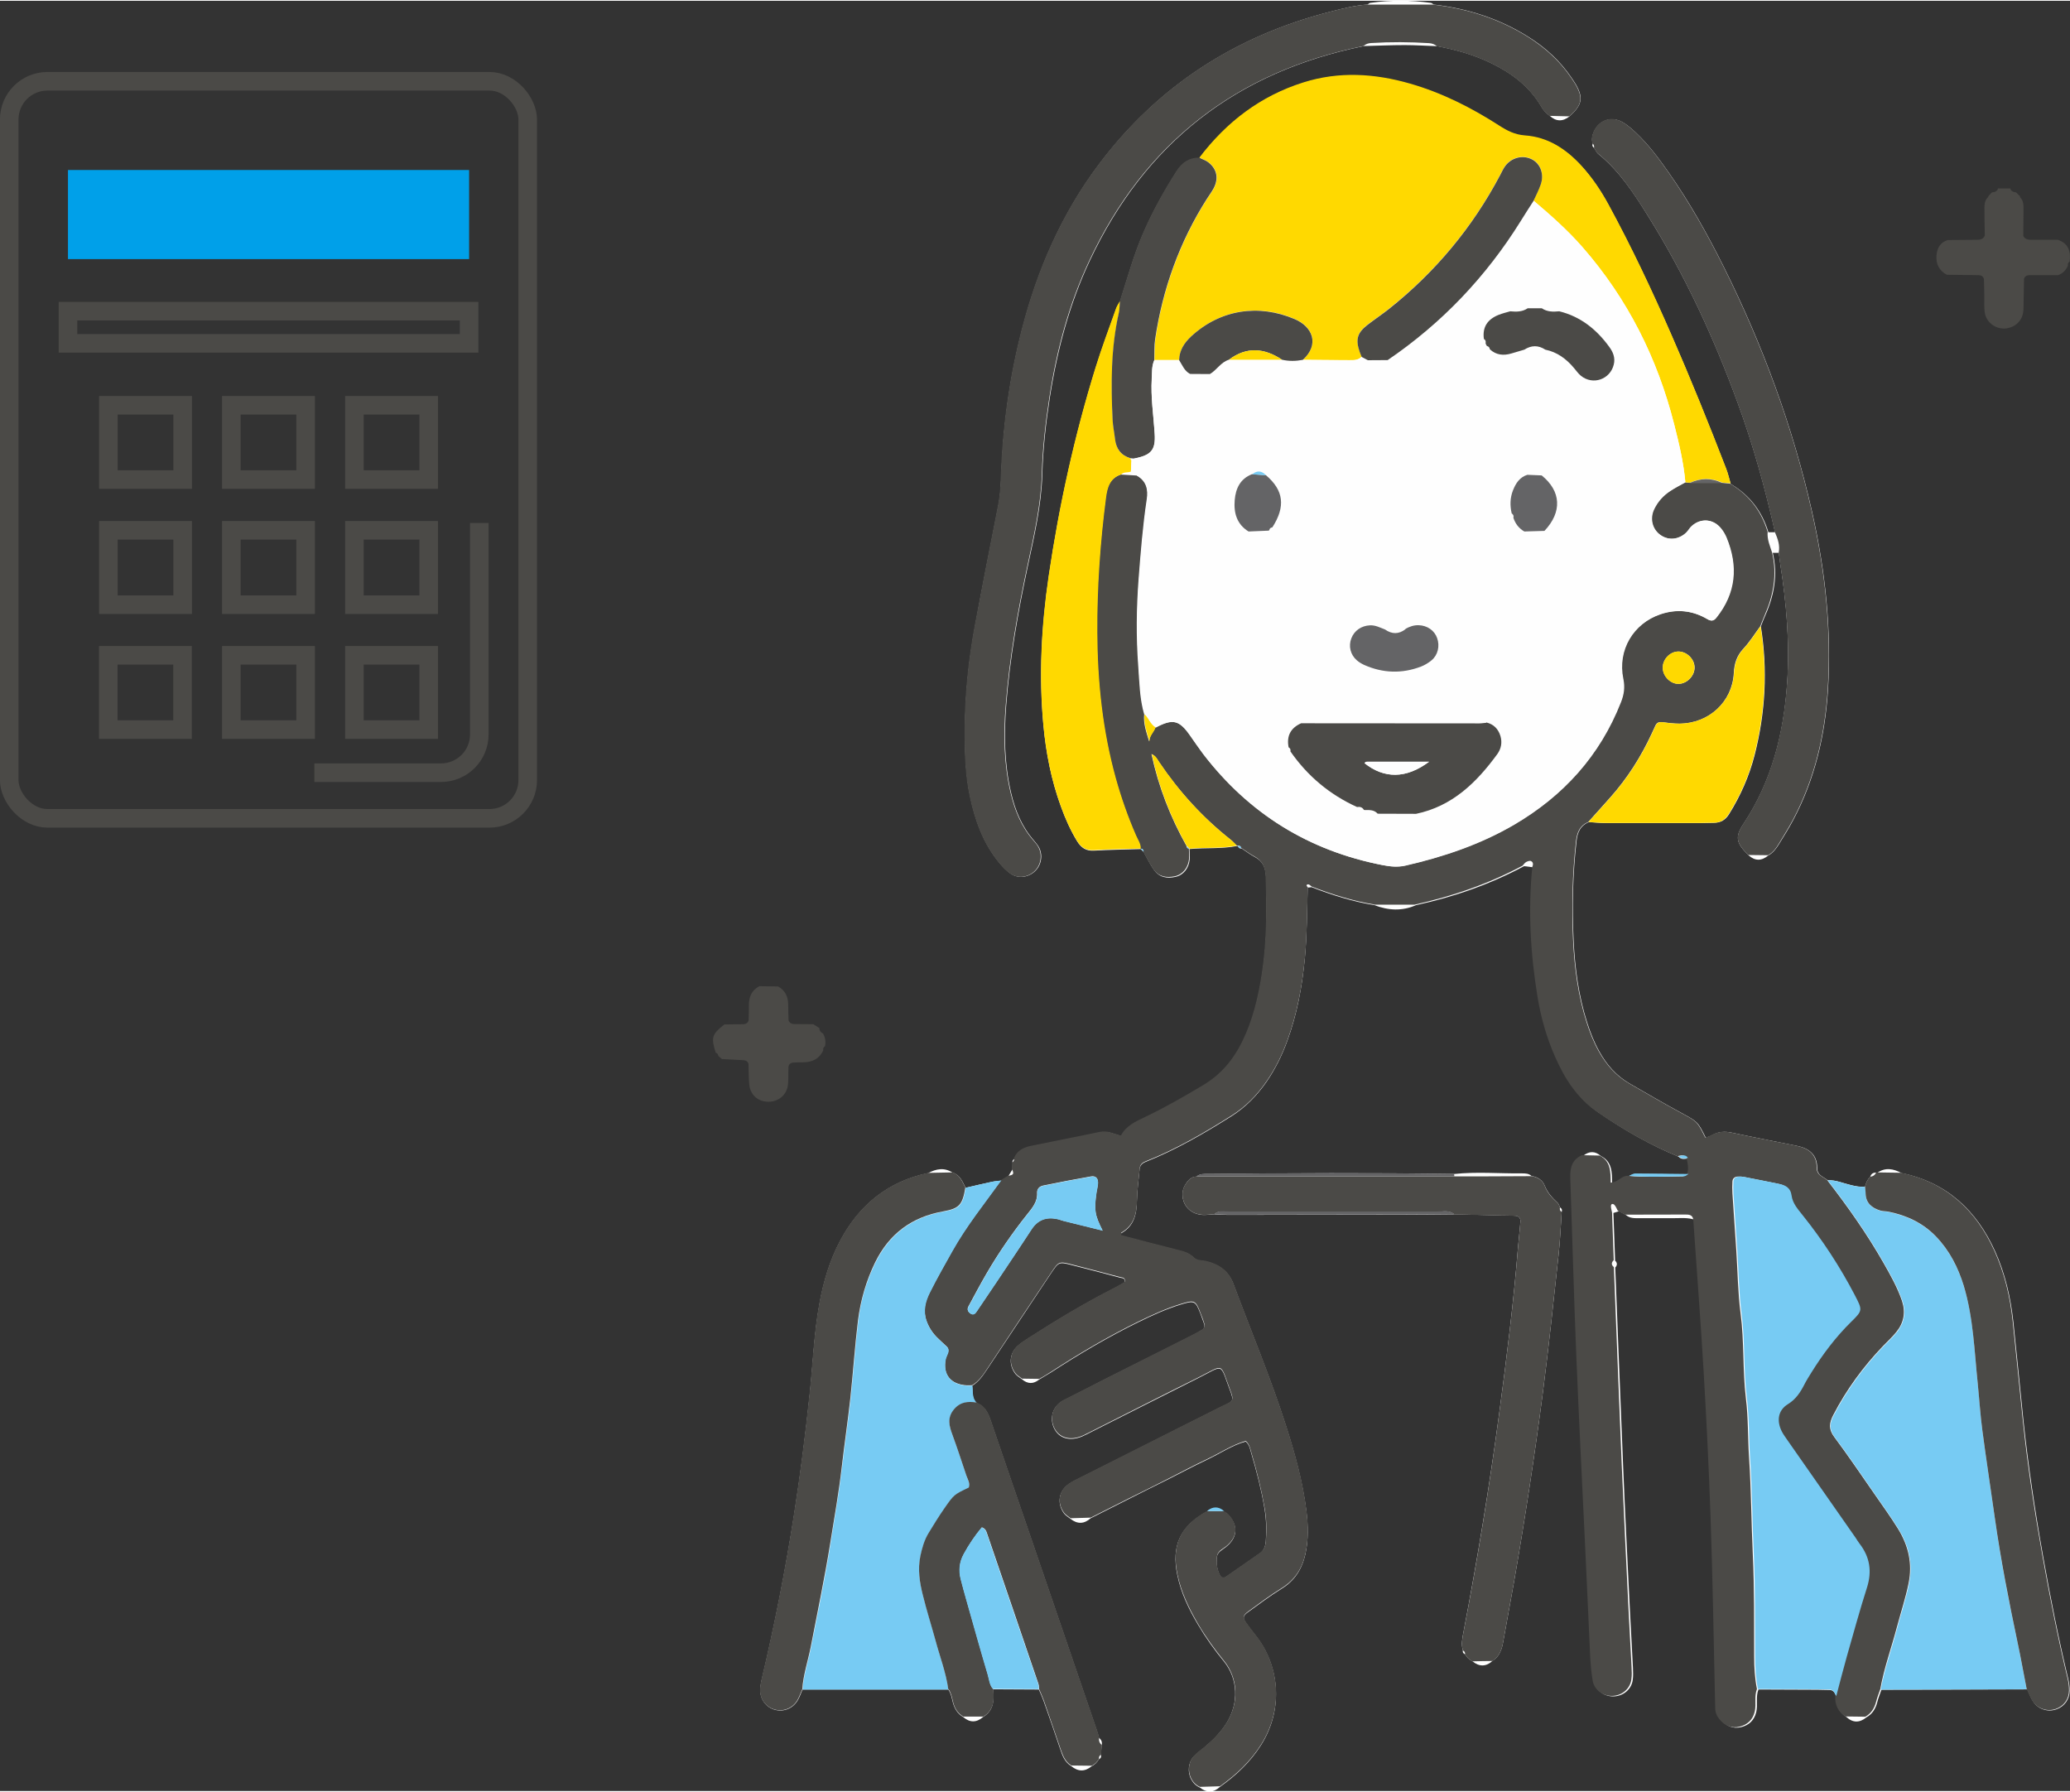 <?xml version="1.0" encoding="UTF-8"?>
<svg id="_レイヤー_2" data-name="レイヤー 2" xmlns="http://www.w3.org/2000/svg" viewBox="0 0 170.55 147.48" width="171" height="148">
  <rect x="0" y="0" width="170.55" height="147.48" fill="#333333" stroke="none"/>
  <defs>
    <style>
      .cls-1 {
        fill: #646466;
      }

      .cls-2 {
        fill: #77cbf3;
      }

      .cls-3 {
        fill: none;
        stroke: #4b4a47;
        stroke-miterlimit: 10;
        stroke-width: 1.53px;
      }

      .cls-4 {
        fill: #ffd900;
      }

      .cls-5 {
        fill: #4b4a47;
      }

      .cls-6 {
        fill: #00a0e9;
      }

      .cls-7 {
        fill: #fefefe;
      }
    </style>
  </defs>
  <g id="_レイヤー_1-2" data-name="レイヤー 1">
    <g>
      <rect class="cls-3" x=".76" y="6.63" width="42.72" height="60.72" rx="3.15" ry="3.15"/>
      <g>
        <rect class="cls-6" x="5.6" y="13.94" width="33.05" height="7.34"/>
        <rect class="cls-3" x="5.6" y="25.57" width="33.05" height="2.65"/>
        <g>
          <g>
            <rect class="cls-3" x="8.93" y="33.32" width="6.12" height="6.12"/>
            <rect class="cls-3" x="19.06" y="33.32" width="6.12" height="6.12"/>
            <rect class="cls-3" x="29.2" y="33.32" width="6.12" height="6.12"/>
          </g>
          <g>
            <rect class="cls-3" x="8.93" y="43.62" width="6.12" height="6.13"/>
            <rect class="cls-3" x="19.06" y="43.62" width="6.12" height="6.13"/>
            <rect class="cls-3" x="29.2" y="43.62" width="6.12" height="6.13"/>
          </g>
          <g>
            <rect class="cls-3" x="8.92" y="53.92" width="6.12" height="6.12"/>
            <rect class="cls-3" x="19.06" y="53.92" width="6.12" height="6.12"/>
            <rect class="cls-3" x="29.2" y="53.92" width="6.12" height="6.12"/>
          </g>
        </g>
      </g>
      <path class="cls-3" d="m39.49,43.02v17.42c0,1.74-1.41,3.15-3.16,3.15h-10.43"/>
    </g>
    <g>
      <g>
        <path class="cls-7" d="m154.58,96.54c-.25-.02-.42.1-.49.34-.23.22-.34.51-.43.81-.38.04-.75-.03-1.13-.12-.65-.15-1.27-.44-1.95-.41-.35-.29-.87-.4-.86-1.02,0-1.1-.69-1.61-1.68-1.81-1.78-.36-3.56-.7-5.33-1.08-.59-.13-1.13-.1-1.66.21-.16.09-.34.14-.51.2-.66-1.34-.68-1.32-2.04-2.06-1.43-.77-2.83-1.6-4.23-2.4-1.11-.64-1.91-1.57-2.52-2.68-.42-.75-.73-1.55-.99-2.37-.7-2.2-1-4.47-1.11-6.76-.13-2.72-.07-5.44.24-8.15.08-.74.31-1.28,1.01-1.58.47.03.95.08,1.42.08,2.62,0,5.24,0,7.87,0,.33,0,.67-.02,1-.02.58,0,.97-.23,1.28-.73.94-1.51,1.65-3.12,2.09-4.83.9-3.5,1.09-7.05.52-10.62.12-.31.23-.62.37-.92.73-1.65,1.04-3.35.61-5.14h.5c.04.27.07.56.11.84.52,3.31.81,6.62.57,9.98-.29,4.12-1.27,8-3.58,11.49-.74,1.11-.62,1.58.4,2.6.54.49,1.08.48,1.63.02.39-.21.65-.56.88-.93.4-.65.81-1.3,1.17-1.98,1.78-3.35,2.63-6.97,2.87-10.73.31-4.95-.22-9.84-1.31-14.67-1.59-7.03-4.07-13.75-7.28-20.19-1.35-2.7-2.82-5.33-4.56-7.8-.8-1.14-1.63-2.25-2.64-3.21-.35-.33-.71-.65-1.12-.89-.92-.54-1.96-.18-2.38.79-.14.31-.2.64-.09.98-.08.16,0,.26.12.35.11.16.18.35.32.47,1.74,1.41,2.95,3.25,4.11,5.12,3.03,4.84,5.41,9.99,7.37,15.34,1.29,3.5,2.28,7.09,3.1,10.72-.18,0-.37,0-.55,0-.52-1.73-1.55-3.06-3.11-3.98-.12-.41-.21-.83-.37-1.23-1.43-3.7-2.91-7.38-4.51-11.02-1.59-3.64-3.28-7.23-5.18-10.72-.62-1.14-1.33-2.21-2.21-3.17-1.26-1.39-2.77-2.39-4.68-2.52-.82-.06-1.45-.38-2.1-.8-2.3-1.48-4.72-2.71-7.37-3.47-2.92-.84-5.85-1.02-8.77-.1-3.54,1.11-6.35,3.26-8.58,6.2-.84,0-1.42.4-1.87,1.1-1.03,1.61-1.95,3.27-2.72,5.02-.81,1.84-1.33,3.77-1.94,5.67-.11.21-.26.4-.33.62-.57,1.62-1.18,3.23-1.69,4.87-1.74,5.62-3,11.34-3.86,17.16-.6,4.08-.82,8.17-.44,12.27.21,2.29.65,4.53,1.44,6.7.36.99.78,1.95,1.33,2.85.33.54.73.82,1.39.78,1.29-.07,2.58-.09,3.87-.13h-.01c.08.09.17.18.25.26.28.49.52,1.01.85,1.47.43.61,1.08.72,1.77.56.64-.14,1.09-.71,1.16-1.44.03-.28-.01-.56-.02-.85,1.31-.12,2.63,0,3.92-.25l.09.03c.04.14.15.19.29.17.36.24.7.5,1.08.7.67.35.9.89.93,1.64.09,2.68.1,5.36-.31,8.02-.3,1.94-.75,3.85-1.63,5.63-.74,1.5-1.77,2.71-3.22,3.57-1.56.93-3.13,1.84-4.78,2.62-.78.37-1.56.72-1.98,1.53-.61-.18-1.12-.44-1.74-.31-1.87.4-3.75.76-5.62,1.14-.63.13-1.19.37-1.45,1.03-.14.08-.2.2-.15.36,0,.17-.01.34-.02.52-.12.19-.23.39-.35.58-.18.11-.36.22-.53.33-.27.04-.55.05-.82.11-.72.15-1.44.32-2.15.49-.26-.5-.45-1.06-1.07-1.25-.69-.45-1.36-.32-2.03.04-3.31.7-5.67,2.63-7.24,5.59-.86,1.62-1.37,3.36-1.7,5.16-.45,2.45-.54,4.94-.8,7.41-.35,3.33-.77,6.65-1.29,9.96-.71,4.53-1.59,9.04-2.65,13.51-.08.32-.14.66-.14.99,0,.76.5,1.4,1.21,1.59.72.19,1.46-.1,1.86-.76.17-.28.28-.61.41-.91,4,0,8.01,0,12.01,0,.22.31.28.68.37,1.04.13.51.38.95.85,1.22.55.48,1.1.48,1.65,0,.89-.54.91-1.39.81-2.28,1.26,0,2.52.01,3.78.02.13.3.27.6.38.91.47,1.33.93,2.66,1.38,4,.18.54.37,1.07.9,1.39.56.47,1.12.49,1.69.02.26-.13.45-.32.59-.57.14-.07.22-.17.17-.34.02-.27.04-.53.06-.8.07-.25,0-.46-.21-.62-.07-.23-.13-.46-.21-.68-1.91-5.57-3.81-11.13-5.72-16.7-.99-2.9-2-5.79-2.98-8.69-.22-.66-.48-1.26-1.19-1.52-.41-.4-.29-.93-.36-1.42.55-.33.89-.84,1.24-1.36,1.74-2.62,3.49-5.25,5.24-7.87.66-.98.66-.99,1.72-.72,1.34.34,2.68.69,4.02,1.05.16.04.4,0,.36.38-.24.14-.52.31-.81.46-2.43,1.23-4.76,2.63-7.05,4.1-.32.21-.65.41-.94.66-.7.62-.79,1.55-.22,2.31.14.18.36.3.55.45.47.4.94.41,1.42.02.33-.2.66-.39.98-.59,2.32-1.51,4.71-2.92,7.2-4.14,1.12-.55,2.24-1.06,3.43-1.43,1.19-.37,1.26-.33,1.69.78.1.27.2.54.29.81.06.2,0,.39-.18.5-.33.2-.67.38-1.01.55-2.26,1.14-4.52,2.27-6.78,3.41-1.19.6-2.38,1.22-3.58,1.82-.98.49-1.19,1.5-.82,2.3.4.85,1.32,1.11,2.34.67.26-.11.52-.25.77-.38,2.9-1.46,5.8-2.93,8.7-4.38,2.31-1.15,1.79-1.37,2.78,1.22.03.09.05.18.08.28.06.21-.02.39-.19.49-.24.15-.51.26-.77.38-3.84,1.93-7.68,3.86-11.52,5.8-.34.17-.69.33-1,.55-.81.58-.96,1.57-.37,2.39.13.18.36.3.54.45.57.45,1.12.43,1.66-.05,1.06-.54,2.13-1.08,3.19-1.61,1.06-.54,2.13-1.07,3.2-1.6,1.06-.54,2.12-1.1,3.19-1.61,1.07-.5,2.06-1.19,3.19-1.5.32.27.36.62.45.93.45,1.51.84,3.03,1.1,4.58.15.9.18,1.8.11,2.71-.03.39-.15.76-.48.99-.93.66-1.87,1.31-2.82,1.96-.18.12-.37.08-.47-.12-.26-.48-.32-.99-.26-1.53.05-.44.44-.58.73-.82.99-.78,1.05-1.76.19-2.68-.09-.1-.23-.16-.35-.24-.47-.41-.94-.4-1.41,0-2.19,1.22-2.92,2.81-2.42,5.22.3,1.47.94,2.8,1.7,4.08.63,1.07,1.35,2.08,2.14,3.04,1.13,1.39,1.27,3.39.21,5.09-.49.78-1.13,1.42-1.83,2-.29.24-.61.47-.87.74-.45.49-.53,1.28-.21,1.87.16.3.39.54.71.68.57.45,1.12.45,1.66-.05,1.34-.95,2.52-2.06,3.4-3.46,1.93-3.08,1.42-6.66-.46-9-.27-.34-.53-.68-.78-1.03-.3-.43-.28-.6.19-.93.89-.64,1.77-1.31,2.71-1.89,1.1-.67,1.7-1.62,1.98-2.86.26-1.19.23-2.38.08-3.57-.3-2.38-.94-4.69-1.67-6.97-1.27-3.97-2.89-7.81-4.34-11.71-.39-1.04-1.17-1.6-2.22-1.85-.36-.09-.77-.02-1.07-.33-.39-.39-.9-.5-1.42-.63-1.52-.38-3.04-.79-4.55-1.18.01-.11,0-.19.02-.2,1.06-.59,1.27-1.57,1.29-2.68.02-.86.14-1.72.22-2.57.03-.31.17-.49.48-.62,2.5-.99,4.82-2.34,7.09-3.77,1.15-.73,2.08-1.68,2.86-2.79.74-1.07,1.31-2.22,1.75-3.44.79-2.17,1.21-4.42,1.43-6.72.19-1.96.18-3.92.24-5.88.11-.01.22-.03.32-.04,1.68.65,3.39,1.19,5.17,1.48,1.15.44,2.29.51,3.44,0,3.11-.67,6.09-1.71,8.9-3.21.26.03.53.07.79.1-.36,3.59-.14,7.16.43,10.71.28,1.7.74,3.36,1.45,4.94.79,1.77,1.82,3.39,3.43,4.51,2.08,1.44,4.28,2.7,6.63,3.67.22.26.5.18.77.15.09.44.2.88.04,1.32-1.47-.02-2.93-.04-4.4-.04-.17,0-.34.12-.51.19-.5-.02-.78.54-1.38.56,0-.88,0-1.78-.92-2.23-.47-.42-.96-.42-1.45-.03-.85.36-.99,1.09-.96,1.9.16,4.92.3,9.85.5,14.77.21,5.3.49,10.61.74,15.91.14,2.91.26,5.83.4,8.74.03.67.08,1.34.21,2,.15.78.91,1.29,1.71,1.22.75-.06,1.37-.61,1.47-1.34.05-.33.03-.67.02-1-.08-1.58-.17-3.15-.25-4.73-.19-3.97-.4-7.93-.56-11.9-.23-5.45-.43-10.9-.65-16.35.18-.2.18-.39-.01-.57-.05-1.31-.1-2.62-.14-3.93.16-.05.32-.1.48-.15.19.11.38.22.57.33.32.28.71.25,1.09.25.95,0,1.91,0,2.86,0,.57,0,1.15-.06,1.7.13.29,4.15.61,8.3.85,12.45.24,4.06.44,8.12.58,12.18.16,4.92.24,9.85.36,14.78,0,.29.01.57.02.86,0,.35.14.66.35.92.43.52.99.77,1.66.61.65-.16,1.09-.57,1.25-1.25.14-.61-.06-1.25.18-1.85,1.62,0,3.23.01,4.85.02.33,0,.67.01,1,.02.35,0,.46.28.57.55-.04.72.23,1.28.83,1.68.54.49,1.09.48,1.65.02.48-.27.74-.69.88-1.21.09-.36.23-.71.35-1.06,4.01,0,8.01-.02,12.02-.03.16.34.29.71.5,1.02.42.63,1.21.87,1.9.62.66-.23,1.08-.81,1.09-1.53,0-.33-.04-.67-.12-.99-.8-3.34-1.47-6.71-2.07-10.1-.66-3.71-1.22-7.44-1.62-11.19-.28-2.71-.54-5.42-.83-8.12-.22-2-.67-3.96-1.5-5.8-1.53-3.38-3.99-5.67-7.7-6.44-.67-.36-1.33-.5-2.01-.03h-.04Z"/>
        <path class="cls-7" d="m119.81,96.65c-6.76-.1-13.51-.07-20.27,0-.33,0-.67-.03-.95.21-.49.02-.74.35-.96.72-.2.34-.23.71-.17,1.09.14.75.75,1.28,1.59,1.35.32.02.65-.03.98-.05.38.02.76.05,1.14.05,4.78,0,9.57-.01,14.35-.02,1.43,0,2.87-.02,4.3-.03,1.29.03,2.58.06,3.87.09.38,0,.77.01,1.15.03.28.02.45.19.43.46-.05.71-.14,1.43-.2,2.14-.37,4.58-.94,9.13-1.55,13.68-.81,6.06-1.81,12.1-2.96,18.11-.09.48-.18.94-.03,1.41-.04.17.04.27.18.33.14.25.34.44.6.57.56.46,1.12.47,1.66-.03.57-.36.77-.94.88-1.57.29-1.64.6-3.28.89-4.93.91-5.22,1.71-10.45,2.39-15.7.48-3.74.88-7.49,1.28-11.23.13-1.18.18-2.38.26-3.56.06-.16,0-.28-.14-.37-.06-.12-.1-.28-.19-.37-.44-.41-.84-.83-1.07-1.42-.17-.44-.58-.72-1.08-.79-.23-.22-.52-.22-.8-.22-1.86.02-3.71-.15-5.57.05Z"/>
        <path class="cls-7" d="m112.36,3.73c1.13-.03,2.25-.08,3.38-.08.89,0,1.78.06,2.67.09,1.55.28,3.05.71,4.47,1.4,1.7.83,3.16,1.93,4.13,3.6.17.29.39.54.67.73.54.5,1.09.49,1.65.04,1.02-.93,1.14-1.5.52-2.6-.12-.21-.26-.4-.39-.6-.93-1.37-2.13-2.46-3.52-3.33-2.39-1.51-5.01-2.34-7.81-2.67-.08-.05-.16-.13-.25-.14-1.65-.23-3.31-.24-4.97,0-.09.01-.16.09-.24.14-1.06.07-2.08.34-3.1.6-7.79,2-14.18,6.13-19.02,12.57-3.06,4.07-5.06,8.66-6.33,13.57-1.04,4-1.59,8.07-1.73,12.2-.03.77-.07,1.52-.22,2.28-.65,3.28-1.3,6.57-1.91,9.86-.55,2.92-.85,5.87-.85,8.85,0,1.77.05,3.54.42,5.29.42,1.99,1.09,3.87,2.4,5.46.27.33.57.65.92.9.62.44,1.43.35,1.99-.15.54-.48.71-1.31.38-1.97-.11-.21-.27-.4-.42-.58-1.01-1.15-1.56-2.5-1.9-3.97-.55-2.36-.58-4.75-.4-7.14.3-3.87.97-7.69,1.78-11.48.54-2.53,1.13-5.04,1.2-7.65.06-2.11.3-4.2.62-6.28.61-3.9,1.61-7.68,3.29-11.26,4.55-9.69,12.1-15.57,22.59-17.68Z"/>
        <path class="cls-5" d="m113.24,74.45c-1.78-.29-3.49-.83-5.17-1.48-.09-.06-.19-.18-.28-.18-.15,0-.2.11-.04.22-.06,1.96-.05,3.92-.24,5.88-.22,2.3-.64,4.54-1.43,6.72-.44,1.22-1.01,2.38-1.75,3.44-.77,1.11-1.71,2.07-2.86,2.79-2.27,1.43-4.58,2.78-7.09,3.77-.32.13-.46.3-.48.62-.08.86-.2,1.71-.22,2.57-.02,1.11-.24,2.08-1.29,2.68-.02.01-.01.09-.02.2,1.51.4,3.03.8,4.55,1.18.52.13,1.03.24,1.42.63.3.31.71.24,1.07.33,1.04.25,1.83.81,2.22,1.85,1.45,3.9,3.07,7.74,4.34,11.71.73,2.28,1.38,4.58,1.67,6.97.15,1.19.18,2.38-.08,3.57-.27,1.24-.88,2.18-1.98,2.86-.94.58-1.82,1.24-2.71,1.89-.47.34-.49.5-.19.93.25.35.51.69.78,1.03,1.88,2.35,2.39,5.92.46,9-.88,1.4-2.06,2.51-3.4,3.46-.55.02-1.11.04-1.66.05-.32-.14-.55-.38-.71-.68-.31-.6-.24-1.38.21-1.87.26-.28.57-.5.87-.74.7-.58,1.35-1.22,1.83-2,1.07-1.7.92-3.7-.21-5.09-.78-.96-1.51-1.97-2.14-3.04-.75-1.28-1.39-2.61-1.7-4.08-.5-2.42.22-4,2.42-5.22.47,0,.94,0,1.41,0,.12.08.25.14.35.24.86.92.8,1.9-.19,2.68-.29.23-.68.37-.73.82-.06.53,0,1.05.26,1.53.11.2.3.24.47.12.94-.65,1.88-1.3,2.82-1.96.34-.24.45-.6.48-.99.07-.91.05-1.81-.11-2.71-.27-1.55-.65-3.08-1.1-4.58-.09-.31-.14-.65-.45-.93-1.13.32-2.12,1-3.19,1.5-1.08.51-2.13,1.07-3.19,1.61-1.06.54-2.13,1.07-3.2,1.6-1.06.54-2.13,1.08-3.19,1.61-.55.02-1.11.03-1.66.05-.18-.15-.41-.27-.54-.45-.6-.82-.45-1.81.37-2.39.31-.22.66-.38,1-.55,3.84-1.94,7.68-3.87,11.52-5.8.26-.13.52-.24.77-.38.17-.1.25-.28.19-.49-.03-.09-.04-.19-.08-.28-.99-2.59-.47-2.37-2.78-1.22-2.91,1.44-5.8,2.92-8.7,4.38-.26.13-.51.26-.77.38-1.02.44-1.94.18-2.34-.67-.37-.8-.17-1.81.82-2.3,1.2-.59,2.38-1.21,3.58-1.82,2.26-1.14,4.52-2.27,6.78-3.41.34-.17.68-.35,1.01-.55.17-.1.24-.3.18-.5-.08-.27-.18-.54-.29-.81-.43-1.12-.5-1.15-1.69-.78-1.19.37-2.32.89-3.43,1.43-2.49,1.22-4.88,2.63-7.2,4.14-.32.21-.65.4-.98.59-.47,0-.95-.01-1.42-.02-.19-.15-.41-.26-.55-.45-.57-.76-.48-1.69.22-2.31.28-.25.62-.45.94-.66,2.29-1.47,4.62-2.87,7.05-4.1.29-.15.57-.32.81-.46.04-.37-.2-.34-.36-.38-1.34-.35-2.67-.71-4.02-1.05-1.06-.27-1.07-.26-1.72.72-1.75,2.62-3.5,5.24-5.24,7.87-.34.52-.69,1.03-1.24,1.36-.14,0-.29.02-.43.01-1.35-.07-2.01-.89-1.76-2.17.04-.18.14-.35.2-.53.06-.19.03-.37-.13-.52-.25-.22-.49-.45-.73-.68-.41-.4-.72-.86-.92-1.42-.3-.85-.1-1.61.27-2.34.58-1.15,1.22-2.26,1.84-3.39,1.17-2.08,2.66-3.94,4.05-5.87.18-.11.36-.22.53-.33.51-.09.54-.15.35-.58,0-.17.01-.34.02-.52.13-.09.19-.21.15-.36.26-.66.82-.9,1.45-1.03,1.87-.39,3.75-.74,5.62-1.14.61-.13,1.12.13,1.74.31.42-.81,1.2-1.16,1.98-1.53,1.64-.78,3.22-1.69,4.78-2.62,1.45-.86,2.48-2.07,3.22-3.57.88-1.78,1.33-3.69,1.63-5.63.41-2.66.4-5.34.31-8.02-.02-.74-.26-1.28-.93-1.64-.38-.2-.72-.46-1.08-.7-.04-.15-.14-.2-.29-.17,0,0-.09-.03-.09-.03-.17-.16-.32-.35-.51-.49-2.29-1.81-4.24-3.95-5.87-6.37-.16-.23-.26-.51-.63-.67.58,2.71,1.56,5.21,2.89,7.58,0,.13.07.2.2.21h-.01c.01.27.05.56.02.84-.07.73-.51,1.29-1.16,1.44-.69.15-1.34.05-1.77-.56-.32-.46-.57-.97-.85-1.46,0-.17-.07-.26-.25-.25,0,0,.01,0,.01,0,0-.4-.23-.72-.38-1.07-.66-1.53-1.22-3.1-1.67-4.71-1.09-3.93-1.51-7.94-1.53-12.01-.02-3.72.24-7.43.72-11.12.11-.84.32-1.6,1.24-1.91.44.03.88.05,1.32.08.79.44.96,1.15.83,1.96-.33,2.18-.5,4.37-.67,6.56-.18,2.39-.21,4.78-.03,7.17.1,1.33.11,2.68.49,3.98-.08.78.19,1.49.41,2.24,0-.47.37-.75.5-1.15,1.43-.75,1.97-.63,2.87.67.36.51.71,1.02,1.08,1.52,3.77,4.91,8.7,7.96,14.78,9.14.62.12,1.23.18,1.85.04,3.14-.72,6.16-1.74,8.96-3.37,4.06-2.37,7.06-5.67,8.79-10.08.24-.62.34-1.22.2-1.94-.49-2.36.82-4.57,3.07-5.32,1.34-.45,2.64-.32,3.87.4.3.18.51.16.73-.11,1.63-2.03,1.81-4.25.84-6.61-.11-.26-.26-.51-.44-.74-.63-.79-1.65-.88-2.4-.21-.18.16-.29.38-.46.55-.62.58-1.45.66-2.1.22-.7-.46-.94-1.36-.56-2.16.29-.62.75-1.11,1.32-1.49.4-.26.83-.47,1.24-.71.13.01.25.02.38.04.88,0,1.75,0,2.63,0,.23.02.46.04.7.06,1.56.92,2.59,2.25,3.11,3.98-.06.61.19,1.16.37,1.72.42,1.79.11,3.49-.61,5.14-.13.3-.25.62-.37.92-.45.61-.86,1.27-1.37,1.82-.56.59-.77,1.23-.81,2.04-.13,2.38-2.06,4.14-4.46,4.16-.47,0-.95-.06-1.42-.12-.28-.04-.46.03-.58.28-.1.21-.2.43-.3.65-.89,1.92-2.01,3.69-3.42,5.27-.6.68-1.21,1.35-1.81,2.02-.7.3-.92.84-1.01,1.58-.3,2.71-.37,5.43-.24,8.15.11,2.29.41,4.56,1.11,6.76.26.82.57,1.62.99,2.37.61,1.1,1.41,2.04,2.52,2.68,1.41.81,2.81,1.63,4.23,2.4,1.37.74,1.38.72,2.04,2.06.17-.06.35-.11.51-.2.53-.31,1.07-.33,1.66-.21,1.77.38,3.55.72,5.33,1.08.99.2,1.69.7,1.68,1.81,0,.63.52.73.86,1.02,1.7,2.19,3.3,4.46,4.67,6.87.57,1,1.13,2,1.5,3.09.31.94.15,1.8-.47,2.56-.33.41-.72.77-1.09,1.15-1.63,1.7-3.01,3.58-4.1,5.68-.35.67-.4,1.18.08,1.82,1.17,1.57,2.27,3.2,3.39,4.81.63.9,1.27,1.8,1.85,2.73.86,1.39,1.22,2.86.88,4.52-.25,1.22-.64,2.4-.96,3.6-.45,1.71-1.06,3.37-1.37,5.11-.12.35-.26.7-.35,1.06-.14.52-.4.94-.88,1.21-.55,0-1.1-.01-1.65-.02-.6-.4-.87-.96-.83-1.68.29-1.1.57-2.21.88-3.3.53-1.89,1.05-3.78,1.65-5.64.43-1.35.24-2.54-.62-3.64-.12-.15-.21-.32-.32-.48-1.86-2.67-3.73-5.33-5.59-8-.16-.24-.34-.47-.47-.72-.46-.88-.34-1.76.49-2.28.66-.41,1.02-.97,1.35-1.61.17-.34.38-.66.58-.99.94-1.51,2-2.92,3.27-4.17.97-.95.96-.98.31-2.21-1.22-2.34-2.66-4.54-4.31-6.6-.39-.49-.82-.97-.9-1.61-.09-.66-.52-.85-1.06-.96-.94-.19-1.87-.38-2.81-.56-.14-.03-.29-.04-.43-.03-.26,0-.47.11-.49.4-.02.33-.02.67,0,1,.1,1.57.22,3.15.32,4.72.11,1.72.13,3.45.35,5.15.31,2.33.16,4.68.44,7.01.2,1.61.15,3.24.26,4.87.18,2.67.18,5.35.31,8.03.13,2.77.1,5.55.11,8.33,0,.91.05,1.82.23,2.71-.24.6-.04,1.24-.18,1.85-.16.68-.6,1.09-1.25,1.25-.66.16-1.23-.08-1.66-.61-.22-.26-.35-.57-.35-.92,0-.29-.01-.57-.02-.86-.11-4.93-.19-9.85-.36-14.78-.14-4.06-.34-8.12-.58-12.18-.24-4.15-.57-8.3-.85-12.45-.07-.38-.37-.39-.65-.39-1.67,0-3.33,0-5,.01-.19-.11-.38-.22-.57-.33-.09-.16-.15-.34-.27-.47-.1-.11-.28-.13-.29.08-.01.18.06.36.09.54.05,1.31.1,2.62.14,3.93-.21.2-.21.39.01.57.22,5.45.42,10.9.65,16.35.17,3.97.37,7.93.56,11.9.08,1.58.17,3.15.25,4.73.02.33.03.67-.02,1-.1.73-.72,1.28-1.47,1.34-.8.07-1.56-.44-1.71-1.22-.12-.66-.17-1.33-.21-2-.14-2.91-.27-5.83-.4-8.74-.25-5.3-.52-10.61-.74-15.91-.2-4.92-.33-9.85-.5-14.77-.03-.81.11-1.53.96-1.9.48.01.97.02,1.45.03.93.45.91,1.35.92,2.23.61-.02.88-.57,1.38-.56,1.52.13,3.03.06,4.55.04.12,0,.24-.12.36-.19.16-.45.05-.88-.04-1.32-.2-.32-.5-.19-.77-.15-2.35-.97-4.55-2.23-6.63-3.67-1.62-1.12-2.65-2.73-3.43-4.51-.7-1.58-1.17-3.24-1.45-4.94-.58-3.55-.79-7.12-.43-10.71.08-.19.09-.39-.11-.48-.1-.05-.28.02-.4.08-.12.07-.2.2-.29.3-2.81,1.5-5.79,2.53-8.9,3.21-1.15,0-2.29,0-3.44,0Zm-22.39,26.87c-.66-1.3-.72-1.7-.51-3.16.03-.24.1-.47.12-.7.04-.43-.16-.68-.57-.61-1.31.23-2.62.48-3.93.75-.3.06-.53.26-.51.6.04.74-.41,1.26-.82,1.77-1.22,1.53-2.33,3.14-3.32,4.83-.53.91-1.02,1.83-1.52,2.76-.14.25-.03.47.2.6.21.12.35,0,.47-.18.56-.83,1.12-1.66,1.68-2.49.95-1.43,1.92-2.85,2.85-4.29.51-.78,1.21-1.03,2.09-.85.19.04.36.12.55.16,1.05.26,2.11.52,3.2.79Zm47.38-47.71c-.67.04-1.24.66-1.23,1.33,0,.74.69,1.39,1.38,1.33.67-.06,1.24-.68,1.24-1.34,0-.72-.68-1.36-1.39-1.32Z"/>
        <path class="cls-4" d="m139.24,39.71c-.13-.01-.25-.02-.38-.04-.14-1.62-.52-3.2-.92-4.77-1.38-5.45-3.83-10.35-7.55-14.6-1.23-1.41-2.62-2.63-4.04-3.84.19-.44.41-.86.58-1.31.32-.86,0-1.76-.72-2.11-.79-.39-1.76-.12-2.26.65-.13.2-.23.42-.34.63-2.29,4.34-5.36,8.02-9.2,11.07-.56.45-1.16.84-1.73,1.28-.86.67-1.01,1.2-.65,2.25.05.14.11.27.16.4-.29.3-.68.28-1.05.28-1.26,0-2.53-.02-3.79-.03,1.39-1.27.81-2.72-.68-3.36-2.97-1.27-6.1-.79-8.5,1.41-.59.54-.99,1.15-1.01,1.97h-2.04c.02-.56,0-1.14.07-1.7.62-4.15,2.01-8.03,4.27-11.58.18-.28.38-.55.54-.84.44-.81.3-1.6-.42-2.16-.22-.17-.5-.26-.76-.39,2.23-2.94,5.04-5.09,8.58-6.2,2.92-.92,5.85-.74,8.77.1,2.65.76,5.07,1.99,7.37,3.47.65.42,1.28.74,2.1.8,1.91.13,3.42,1.14,4.68,2.52.87.96,1.59,2.03,2.21,3.17,1.9,3.49,3.59,7.08,5.18,10.72,1.59,3.64,3.08,7.32,4.51,11.02.15.4.25.82.37,1.23-.23-.02-.46-.04-.7-.06-.88-.41-1.75-.38-2.63,0Z"/>
        <path class="cls-5" d="m118.11.32c2.8.33,5.42,1.16,7.81,2.67,1.39.88,2.59,1.96,3.52,3.33.13.2.27.39.39.6.62,1.11.51,1.67-.52,2.6-.55-.01-1.1-.03-1.65-.04-.28-.19-.49-.44-.67-.73-.97-1.67-2.43-2.77-4.13-3.6-1.42-.69-2.92-1.12-4.47-1.4-.18-.17-.4-.24-.64-.26-1.59-.1-3.18-.11-4.77-.01-.24.01-.46.08-.64.25-10.49,2.12-18.05,8-22.59,17.68-1.68,3.57-2.69,7.36-3.29,11.26-.32,2.08-.56,4.17-.62,6.28-.07,2.6-.66,5.12-1.2,7.65-.81,3.79-1.48,7.61-1.78,11.48-.19,2.39-.15,4.78.4,7.14.34,1.47.89,2.82,1.9,3.97.16.18.32.37.42.58.33.66.16,1.49-.38,1.97-.56.5-1.37.59-1.99.15-.35-.24-.65-.57-.92-.9-1.31-1.59-1.98-3.48-2.4-5.46-.37-1.74-.42-3.52-.42-5.29,0-2.97.3-5.93.85-8.85.62-3.29,1.26-6.58,1.91-9.86.15-.76.2-1.51.22-2.28.14-4.13.7-8.2,1.73-12.2,1.27-4.91,3.27-9.5,6.33-13.57,4.84-6.44,11.23-10.57,19.02-12.57,1.02-.26,2.04-.52,3.1-.6,1.82,0,3.64,0,5.46,0Z"/>
        <path class="cls-2" d="m154.96,139.11c.32-1.74.93-3.41,1.37-5.11.32-1.2.71-2.38.96-3.6.34-1.66-.02-3.14-.88-4.52-.58-.93-1.22-1.83-1.85-2.73-1.12-1.61-2.21-3.24-3.39-4.81-.48-.65-.43-1.15-.08-1.82,1.09-2.1,2.47-3.98,4.1-5.68.36-.38.76-.74,1.09-1.15.61-.76.78-1.62.47-2.56-.37-1.1-.93-2.1-1.5-3.09-1.37-2.42-2.97-4.68-4.67-6.87.68-.03,1.3.26,1.95.41.38.09.74.16,1.13.12.02.19.05.38.05.57.02.8.52,1.2,1.21,1.41.23.07.48.05.71.1,1.48.32,2.8.92,3.87,2.03,1.13,1.17,1.83,2.55,2.3,4.08.8,2.63.87,5.36,1.15,8.06.14,1.28.21,2.57.38,3.85.32,2.41.69,4.82,1.03,7.23.48,3.45,1.16,6.87,1.88,10.28.27,1.26.49,2.52.74,3.79-4.01,0-8.01.02-12.02.03Z"/>
        <path class="cls-2" d="m82.51,97.17c-1.39,1.93-2.89,3.79-4.05,5.87-.63,1.12-1.27,2.24-1.84,3.39-.36.73-.57,1.5-.27,2.34.2.56.5,1.02.92,1.42.24.23.49.45.73.68.16.14.19.32.13.52-.06.18-.16.35-.2.53-.25,1.28.41,2.09,1.76,2.17.14,0,.29,0,.43-.01.06.49-.05,1.02.36,1.42-.75-.13-1.41-.04-1.92.62-.52.67-.34,1.33-.08,2.03.41,1.12.78,2.25,1.16,3.39.1.31.31.61.19.96-1.21.58-1.23.57-2.01,1.71-.46.67-.89,1.36-1.31,2.05-.35.58-.53,1.21-.67,1.88-.24,1.11-.06,2.19.21,3.25.32,1.25.71,2.48,1.04,3.72.36,1.33.86,2.63,1.05,4.01-4,0-8.01,0-12.01,0,.08-1.2.47-2.33.7-3.5.56-2.85,1.16-5.7,1.61-8.57.33-2.07.69-4.14.94-6.22.22-1.89.5-3.78.71-5.68.23-2.13.37-4.28.63-6.41.2-1.66.66-3.26,1.41-4.78,1.16-2.37,3.02-3.75,5.61-4.21,1.33-.23,1.59-.53,1.83-1.97.72-.16,1.43-.33,2.15-.49.27-.06.54-.07.82-.11Z"/>
        <path class="cls-2" d="m144.84,139.09c-.18-.89-.23-1.8-.23-2.71-.02-2.78.02-5.56-.11-8.33-.13-2.68-.13-5.36-.31-8.03-.11-1.62-.06-3.26-.26-4.87-.29-2.33-.14-4.68-.44-7.01-.22-1.7-.24-3.43-.35-5.15-.1-1.57-.22-3.15-.32-4.72-.02-.33-.02-.67,0-1,.01-.29.22-.4.49-.4.14,0,.29,0,.43.03.94.18,1.87.37,2.81.56.54.11.97.3,1.06.96.08.64.51,1.12.9,1.61,1.65,2.06,3.09,4.26,4.31,6.6.64,1.24.66,1.26-.31,2.21-1.27,1.25-2.33,2.66-3.27,4.17-.2.33-.41.65-.58.99-.33.64-.69,1.2-1.35,1.61-.83.51-.95,1.39-.49,2.28.13.25.31.48.47.72,1.86,2.67,3.73,5.33,5.59,8,.11.16.2.33.32.48.86,1.1,1.05,2.29.62,3.64-.6,1.87-1.11,3.76-1.65,5.64-.31,1.1-.59,2.2-.88,3.3-.12-.26-.22-.54-.57-.55-.33,0-.67-.02-1-.02-1.62,0-3.23-.02-4.85-.02Z"/>
        <path class="cls-5" d="m144.05,70.38c-1.02-1.02-1.13-1.49-.4-2.6,2.3-3.49,3.28-7.36,3.58-11.49.24-3.36-.05-6.68-.57-9.98-.04-.28-.07-.57-.11-.85.12-.61-.08-1.15-.32-1.7-.82-3.64-1.81-7.22-3.1-10.72-1.96-5.35-4.34-10.5-7.37-15.34-1.17-1.86-2.37-3.71-4.11-5.12-.14-.11-.22-.31-.32-.47.03-.14,0-.26-.12-.35-.11-.34-.05-.66.09-.98.42-.97,1.46-1.34,2.38-.79.41.24.77.56,1.12.89,1.01.96,1.84,2.07,2.64,3.21,1.73,2.47,3.21,5.1,4.56,7.8,3.21,6.45,5.7,13.16,7.28,20.19,1.09,4.83,1.62,9.72,1.31,14.67-.24,3.76-1.09,7.38-2.87,10.73-.36.67-.77,1.32-1.17,1.98-.22.37-.48.72-.88.93-.54,0-1.08-.01-1.63-.02Z"/>
        <path class="cls-5" d="m100.03,99.96c-.33.02-.66.08-.98.05-.84-.06-1.45-.59-1.59-1.35-.07-.38-.04-.75.17-1.09.22-.37.48-.7.96-.72,7.08,0,14.16,0,21.24,0,.61,0,1.22,0,1.84,0,1.51,0,3.01-.02,4.52-.02.5.07.92.35,1.08.79.22.6.63,1.01,1.07,1.42.1.09.13.24.19.37-.04.16,0,.28.14.37-.08,1.19-.13,2.38-.26,3.56-.4,3.75-.8,7.49-1.28,11.23-.68,5.25-1.48,10.48-2.39,15.7-.29,1.64-.6,3.28-.89,4.93-.11.63-.31,1.2-.88,1.57-.55,0-1.11.02-1.66.03-.25-.13-.45-.32-.6-.57.01-.15-.04-.27-.18-.33-.14-.48-.06-.94.03-1.41,1.16-6.01,2.15-12.04,2.96-18.11.61-4.55,1.18-9.1,1.55-13.68.06-.71.15-1.43.2-2.14.02-.27-.14-.45-.43-.46-.38-.02-.76-.03-1.15-.03-1.29-.03-2.58-.06-3.87-.09-.41-.37-.91-.22-1.37-.22-3.2-.01-6.4,0-9.6,0-2.53,0-5.06,0-7.59,0-.42,0-.87-.12-1.23.22Z"/>
        <path class="cls-4" d="m92.37,39.02c-.92.31-1.13,1.07-1.24,1.91-.48,3.69-.74,7.39-.72,11.12.02,4.07.44,8.08,1.53,12.01.45,1.61,1,3.18,1.67,4.71.15.35.39.67.38,1.07-1.29.04-2.58.05-3.87.13-.66.04-1.06-.24-1.39-.78-.55-.9-.98-1.86-1.33-2.85-.79-2.17-1.23-4.41-1.44-6.7-.38-4.11-.16-8.19.44-12.27.86-5.82,2.12-11.54,3.86-17.16.51-1.64,1.11-3.25,1.69-4.87.08-.22.22-.42.33-.62-.03.33-.02.67-.09,1-.65,2.92-.65,5.87-.51,8.84.03.52.14,1.04.2,1.56.08.8.49,1.33,1.26,1.57,0,.08.03.15.08.21-.01.29-.03.59-.04.88-.26.12-.59,0-.81.25Z"/>
        <path class="cls-5" d="m78.13,139.1c-.19-1.38-.69-2.67-1.05-4.01-.34-1.24-.73-2.47-1.04-3.72-.27-1.06-.44-2.14-.21-3.25.14-.66.32-1.3.67-1.88.42-.69.85-1.39,1.31-2.05.79-1.14.8-1.13,2.01-1.71.12-.36-.08-.65-.19-.96-.38-1.13-.75-2.27-1.16-3.39-.26-.7-.44-1.36.08-2.03.51-.66,1.17-.75,1.92-.62.71.26.96.86,1.19,1.52.98,2.9,1.99,5.79,2.98,8.69,1.91,5.56,3.81,11.13,5.72,16.7.08.23.14.46.21.68-.06.25.01.46.21.62-.02.27-.04.53-.06.8-.14.07-.19.19-.17.34-.14.25-.34.44-.59.57-.56,0-1.13-.01-1.69-.02-.53-.32-.71-.85-.9-1.39-.46-1.33-.91-2.67-1.38-4-.11-.31-.25-.6-.38-.91-.02-.14,0-.29-.05-.42-1.41-4.15-2.83-8.3-4.25-12.44-.06-.18-.13-.36-.41-.46-.56.67-1.06,1.41-1.49,2.2-.36.66-.43,1.36-.24,2.08.14.55.29,1.11.45,1.66.59,2.06,1.16,4.12,1.77,6.18.12.4.14.85.44,1.19.1.89.08,1.74-.81,2.28-.55,0-1.1,0-1.65,0-.48-.27-.73-.71-.85-1.22-.09-.36-.15-.73-.37-1.04Z"/>
        <path class="cls-5" d="m166.98,139.08c-.25-1.26-.47-2.53-.74-3.79-.72-3.41-1.39-6.83-1.88-10.28-.34-2.41-.71-4.81-1.03-7.23-.17-1.28-.25-2.57-.38-3.85-.28-2.7-.36-5.43-1.15-8.06-.47-1.53-1.17-2.91-2.3-4.08-1.07-1.11-2.39-1.72-3.87-2.03-.23-.05-.48-.03-.71-.1-.69-.21-1.19-.61-1.21-1.41,0-.19-.04-.38-.05-.57.09-.3.2-.59.43-.81.23-.01.39-.14.49-.34,0,0,.04-.01.04-.01.67.01,1.34.02,2.01.03,3.71.78,6.17,3.06,7.7,6.44.83,1.84,1.29,3.79,1.5,5.8.29,2.71.55,5.41.83,8.12.39,3.75.96,7.48,1.62,11.19.6,3.38,1.27,6.75,2.07,10.1.08.32.12.66.12.99,0,.72-.43,1.3-1.09,1.53-.69.24-1.48,0-1.9-.62-.21-.31-.34-.68-.5-1.02Z"/>
        <path class="cls-5" d="m79.54,97.76c-.24,1.44-.5,1.73-1.83,1.97-2.58.46-4.45,1.84-5.61,4.21-.74,1.52-1.2,3.12-1.41,4.78-.26,2.13-.4,4.27-.63,6.41-.21,1.9-.49,3.78-.71,5.68-.24,2.09-.61,4.15-.94,6.22-.46,2.87-1.06,5.72-1.61,8.57-.23,1.17-.62,2.3-.7,3.5-.14.3-.24.63-.41.91-.39.66-1.14.95-1.86.76-.71-.19-1.21-.83-1.21-1.59,0-.33.07-.67.14-.99,1.06-4.47,1.94-8.97,2.65-13.51.52-3.31.94-6.63,1.29-9.96.26-2.47.35-4.96.8-7.41.33-1.8.84-3.53,1.7-5.16,1.57-2.96,3.93-4.88,7.24-5.59.68-.01,1.35-.03,2.03-.04.62.19.81.75,1.07,1.25Z"/>
        <path class="cls-4" d="m130.88,67.65c.6-.67,1.21-1.35,1.81-2.02,1.41-1.58,2.53-3.35,3.42-5.27.1-.22.2-.43.3-.65.12-.25.31-.31.58-.28.47.07.95.13,1.42.12,2.39-.03,4.32-1.79,4.46-4.16.05-.81.26-1.45.81-2.04.52-.55.92-1.21,1.37-1.82.58,3.58.38,7.12-.52,10.62-.44,1.72-1.15,3.33-2.09,4.83-.31.5-.71.74-1.28.73-.33,0-.67.02-1,.02-2.62,0-5.24,0-7.87,0-.47,0-.95-.05-1.42-.08Z"/>
        <path class="cls-5" d="m93.13,37.68c-.77-.24-1.17-.77-1.26-1.57-.06-.52-.17-1.04-.2-1.56-.14-2.96-.15-5.92.51-8.84.07-.32.06-.66.09-1,.61-1.9,1.14-3.83,1.94-5.67.77-1.75,1.69-3.41,2.72-5.02.45-.7,1.03-1.1,1.87-1.1.25.13.54.22.76.39.72.56.86,1.35.42,2.16-.16.29-.36.56-.54.84-2.26,3.55-3.65,7.43-4.27,11.58-.08.56-.05,1.14-.07,1.71-.22.49-.18,1.01-.21,1.53-.09,1.52.15,3.01.24,4.52.09,1.37-.29,1.79-1.72,2.06-.1-.01-.19-.02-.29-.03Z"/>
        <path class="cls-2" d="m81.81,139.08c-.3-.34-.32-.79-.44-1.19-.61-2.05-1.19-4.12-1.77-6.18-.16-.55-.3-1.1-.45-1.66-.19-.72-.12-1.42.24-2.08.43-.79.93-1.53,1.49-2.2.28.1.35.28.41.46,1.42,4.15,2.84,8.3,4.25,12.44.04.13.04.28.05.42-1.26,0-2.52-.01-3.78-.02Z"/>
        <path class="cls-4" d="m97.79,69.65c-1.33-2.37-2.31-4.86-2.89-7.58.36.16.47.44.63.67,1.63,2.42,3.58,4.56,5.87,6.37.18.14.34.33.51.49-1.3.25-2.62.13-3.92.25,0,0,.01,0,.01,0-.07-.07-.13-.14-.2-.21Z"/>
        <path class="cls-1" d="m119.83,96.85c-7.08,0-14.16,0-21.24,0,.28-.24.62-.21.95-.21,6.76-.07,13.51-.09,20.27,0,0,.07,0,.13.02.2Z"/>
        <path class="cls-1" d="m100.03,99.96c.36-.34.81-.22,1.23-.22,2.53,0,5.06,0,7.59,0,3.2,0,6.4,0,9.6,0,.46,0,.96-.15,1.37.22-1.43.01-2.87.03-4.3.03-4.78.01-9.57.02-14.35.02-.38,0-.76-.03-1.14-.05Z"/>
        <path class="cls-2" d="m139.12,96.65c-.12.07-.24.19-.36.19-1.52.02-3.04.09-4.55-.04.17-.07.34-.19.52-.19,1.47,0,2.93.03,4.4.04Z"/>
        <path class="cls-2" d="m100.86,124.42c-.47,0-.94,0-1.41,0,.47-.4.94-.4,1.41,0Z"/>
        <path class="cls-2" d="m138.31,95.18c.28-.04.57-.17.77.15-.27.03-.56.11-.77-.15Z"/>
        <path class="cls-2" d="m101.99,69.63c.15-.03.24.03.29.17-.14.02-.24-.03-.29-.17Z"/>
        <path class="cls-2" d="m93.98,69.85c.18,0,.25.09.25.25-.08-.08-.17-.17-.25-.25Z"/>
        <path class="cls-7" d="m93.42,37.72c1.43-.27,1.81-.69,1.72-2.06-.1-1.51-.33-3-.24-4.52.03-.52-.01-1.04.21-1.53.68,0,1.36,0,2.04,0,.26.41.43.9.9,1.14.54.48,1.08.48,1.63.01.57-.33.9-.98,1.57-1.18,1.46,0,2.92,0,4.38,0,.57.14,1.14.12,1.71.01,1.26,0,2.53.02,3.79.03.37,0,.76.03,1.05-.28.17.09.34.18.51.27.55.46,1.09.47,1.63-.01,4.47-3.03,8.1-6.87,10.96-11.45.35-.56.72-1.12,1.07-1.68,1.42,1.2,2.81,2.43,4.04,3.84,3.71,4.25,6.17,9.15,7.55,14.6.4,1.57.77,3.15.92,4.77-.42.23-.85.45-1.24.71-.57.37-1.02.87-1.32,1.49-.39.8-.14,1.7.56,2.16.66.44,1.49.36,2.1-.22.17-.16.29-.39.46-.55.75-.67,1.77-.59,2.4.21.18.22.33.48.44.74.97,2.36.79,4.57-.84,6.61-.22.28-.44.29-.73.11-1.22-.72-2.53-.85-3.87-.4-2.25.76-3.56,2.96-3.07,5.32.15.72.05,1.31-.2,1.94-1.73,4.4-4.73,7.7-8.79,10.08-2.79,1.63-5.82,2.65-8.96,3.37-.62.14-1.24.08-1.85-.04-6.09-1.18-11.01-4.23-14.78-9.14-.38-.49-.73-1.01-1.08-1.52-.91-1.3-1.44-1.43-2.87-.67-.42-.26-.56-.76-.91-1.09-.38-1.3-.39-2.65-.49-3.98-.17-2.39-.15-4.78.03-7.17.17-2.19.34-4.39.67-6.56.12-.82-.04-1.53-.83-1.96-.11-.2-.3-.28-.51-.33.01-.29.03-.59.04-.88.1-.02.17-.08.2-.18Zm18.95,28.92l.06.02c.3.31.67.36,1.08.3h.04c1.04.43,2.08.45,3.12.02,2.99-.62,4.99-2.58,6.7-4.93.33-.45.42-.95.25-1.49-.18-.59-.55-.98-1.17-1.11-.17-.07-.34-.18-.51-.2-.28-.04-.57-.02-.85-.02-4.13,0-8.27,0-12.4,0-.51,0-1.06-.16-1.49.26-.87.38-1.21,1.05-1.03,1.98-.07.17.01.27.15.34,1.41,2.03,3.24,3.56,5.49,4.58.14.18.32.29.56.23Zm-7.79-23.02c.15,0,.23-.08.25-.23,1.1-1.72.94-3.05-.52-4.29-.36-.38-.74-.41-1.15-.08-.97.38-1.34,1.17-1.42,2.13-.09,1.05.17,1.98,1.14,2.59.57.46,1.12.46,1.65-.07l.06-.04Zm21.27-4.57c-.63.21-.95.69-1.18,1.27-.25.63-.27,1.26-.11,1.91-.07.16,0,.27.14.36.16.49.46.87.9,1.13.57.47,1.12.45,1.66-.05,1.47-1.57,1.38-3.28-.23-4.57-.38-.38-.77-.4-1.18-.05Zm-10.05,12.69c-.57.01-1.13.02-1.7.03-.4-.15-.77-.35-1.23-.34-.7.03-1.29.42-1.54,1.07-.24.64-.08,1.36.45,1.81.18.15.39.28.6.38,1.55.69,3.13.75,4.71.13.31-.12.6-.3.85-.51.52-.43.69-1.17.46-1.82-.22-.64-.82-1.05-1.53-1.07-.4-.01-.75.11-1.08.3Zm6.47-23.88c-.07.16,0,.27.14.35.02.08.05.16.11.23,0,.16.08.25.24.27.53.48,1.14.54,1.79.34.35-.1.7-.21,1.05-.31.58,0,1.15,0,1.73,0,.98.2,1.73.76,2.36,1.51.18.22.35.46.57.64.98.81,2.41.32,2.71-.92.14-.56-.06-1.04-.38-1.47-1.05-1.43-2.36-2.48-4.11-2.92-.43-.37-.93-.32-1.44-.25-.39,0-.77,0-1.16,0-.51-.06-1.01-.12-1.44.25-.32.1-.64.17-.95.29-.9.35-1.37.98-1.22,1.99Z"/>
        <path class="cls-2" d="m90.84,101.32c-1.1-.27-2.15-.53-3.2-.79-.18-.05-.36-.13-.55-.16-.89-.18-1.58.07-2.09.85-.94,1.44-1.9,2.86-2.85,4.29-.56.83-1.12,1.66-1.68,2.49-.11.17-.26.3-.47.18-.23-.13-.34-.35-.2-.6.5-.92.99-1.85,1.52-2.76.98-1.69,2.09-3.3,3.32-4.83.41-.52.86-1.03.82-1.77-.02-.34.21-.54.51-.6,1.31-.27,2.61-.52,3.93-.75.41-.07.61.18.57.61-.02.24-.08.47-.12.7-.21,1.46-.15,1.85.51,3.16Z"/>
        <path class="cls-4" d="m138.22,53.61c.72-.04,1.39.6,1.39,1.32,0,.66-.57,1.28-1.24,1.34-.69.06-1.38-.59-1.38-1.33,0-.68.57-1.3,1.23-1.33Z"/>
        <path class="cls-4" d="m94.3,58.77c.34.33.48.83.91,1.09-.13.4-.51.68-.5,1.15-.22-.74-.49-1.46-.41-2.24Z"/>
        <path class="cls-1" d="m139.24,39.71c.88-.39,1.75-.42,2.63,0-.88,0-1.75,0-2.63,0Z"/>
        <path class="cls-2" d="m97.79,69.65c.07.07.13.14.2.21-.13,0-.2-.08-.2-.21Z"/>
        <path class="cls-5" d="m126.36,16.47c-.36.56-.72,1.11-1.07,1.68-2.85,4.58-6.49,8.41-10.96,11.45-.54,0-1.08,0-1.63.01-.17-.09-.34-.18-.51-.27-.05-.13-.11-.26-.16-.4-.36-1.05-.21-1.58.65-2.25.57-.44,1.17-.84,1.73-1.28,3.84-3.05,6.91-6.73,9.2-11.07.11-.21.21-.43.34-.63.5-.77,1.47-1.05,2.26-.65.72.36,1.04,1.26.72,2.11-.16.45-.38.87-.58,1.31Z"/>
        <path class="cls-5" d="m107.34,29.58c-.57.11-1.14.12-1.71-.01-1.46-.97-2.92-1.1-4.38,0-.67.2-1,.86-1.57,1.18-.54,0-1.09,0-1.63-.01-.47-.25-.64-.73-.9-1.14.02-.82.43-1.43,1.01-1.97,2.4-2.2,5.53-2.67,8.5-1.41,1.49.63,2.08,2.09.68,3.36Z"/>
        <path class="cls-5" d="m122.45,59.45c.61.14.99.53,1.17,1.11.16.53.07,1.04-.25,1.49-1.71,2.35-3.72,4.31-6.7,4.93-1.04,0-2.08,0-3.12-.01,0,0-.04,0-.04,0-.29-.33-.69-.31-1.08-.3,0,0-.06-.02-.06-.02-.13-.22-.33-.27-.56-.23-2.25-1.02-4.08-2.55-5.49-4.58.03-.15-.02-.27-.15-.34-.18-.93.16-1.59,1.03-1.98,4.9,0,9.79,0,14.69.01.19,0,.38-.04.57-.05Zm-4.71,3.24c-1.65,0-3.3,0-4.95,0-.13,0-.28-.04-.36.12,1.6,1.27,3.4,1.31,5.31-.12Z"/>
        <path class="cls-5" d="m125.59,28.74c-.35.1-.7.21-1.05.31-.66.2-1.27.14-1.79-.34-.02-.14-.09-.24-.24-.27-.05-.07-.09-.14-.11-.23.03-.15,0-.27-.14-.35-.14-1,.32-1.63,1.22-1.99.31-.12.63-.2.95-.29.5.05,1,.05,1.44-.25.39,0,.77,0,1.16,0,.44.3.93.3,1.44.25,1.75.43,3.07,1.49,4.11,2.92.32.43.52.91.38,1.47-.3,1.23-1.73,1.72-2.71.92-.22-.18-.38-.42-.57-.64-.63-.75-1.38-1.31-2.36-1.51-.58-.38-1.15-.37-1.73,0Z"/>
        <path class="cls-1" d="m115.8,51.74c.34-.19.69-.31,1.08-.3.71.02,1.31.43,1.53,1.07.23.65.06,1.39-.46,1.82-.25.21-.55.39-.85.51-1.58.61-3.16.56-4.71-.13-.21-.1-.42-.22-.6-.38-.53-.46-.7-1.17-.45-1.81.25-.65.84-1.04,1.54-1.07.45-.02.83.19,1.23.34.57.4,1.14.41,1.7-.03Z"/>
        <path class="cls-1" d="m125.59,43.72c-.45-.26-.74-.64-.9-1.13.04-.15,0-.27-.14-.36-.15-.65-.14-1.28.11-1.91.23-.58.55-1.07,1.18-1.27.39.02.78.03,1.18.05,1.61,1.3,1.7,3.01.23,4.57-.55.02-1.11.03-1.66.05Z"/>
        <path class="cls-1" d="m104.31,39.09c1.46,1.24,1.62,2.58.52,4.29-.14.02-.23.09-.25.23,0,0-.06.04-.06.04-.55.02-1.1.05-1.65.07-.97-.6-1.23-1.53-1.14-2.59.08-.95.45-1.75,1.42-2.13.38.03.77.05,1.15.08Z"/>
        <path class="cls-4" d="m101.25,29.57c1.46-1.1,2.92-.97,4.38,0-1.46,0-2.92,0-4.38,0Z"/>
        <path class="cls-2" d="m104.31,39.09c-.38-.03-.77-.05-1.15-.08.41-.33.79-.31,1.15.08Z"/>
        <path class="cls-7" d="m117.74,62.69c-1.91,1.42-3.71,1.39-5.31.12.08-.15.23-.12.36-.12,1.65,0,3.3,0,4.95,0Z"/>
      </g>
      <path class="cls-5" d="m160.42,22.58c-.65-.34-.93-.9-.87-1.61.05-.6.31-1.07.93-1.26.81,0,1.62-.01,2.43-.02.27,0,.51-.07.62-.35-.01-.75-.03-1.51-.03-2.26,0-.29.02-.59.23-.83.04-.04.08-.1.1-.15,0,0,.04-.06.04-.06.07-.07.14-.15.21-.22,0,0,.05-.04.05-.04.19-.01.37-.06.47-.25,0,0,0-.07,0-.07.35,0,.7,0,1.05,0,0,0,0,.07,0,.07.09.18.26.23.44.25,0,0,.08.06.08.06.06.06.12.13.18.19.06,0,.09.05.07.11,0,0,.03.06.03.06.27.27.27.62.27.97,0,.73-.01,1.47-.02,2.2.13.27.38.32.65.32.73,0,1.46,0,2.2,0,.88.3,1.08.96.97,1.8-.13.07-.17.18-.14.32-.16.38-.42.65-.81.79-.77,0-1.54,0-2.31,0-.22,0-.42.06-.5.3-.01.78-.02,1.56-.04,2.35,0,.26-.03.53-.12.76-.25.66-.97,1.06-1.68.98-.71-.08-1.31-.63-1.4-1.34-.05-.43-.03-.87-.03-1.3,0-.48-.02-.96-.03-1.43-.07-.25-.26-.32-.48-.32-.85-.01-1.7-.02-2.56-.03Z"/>
      <path class="cls-5" d="m67.82,85.1c.18.32.23.67.15,1.03-.13.08-.17.19-.14.33-.33.72-.93.99-1.68.99-.26,0-.52,0-.78.02-.25.02-.4.15-.41.41-.02.48.01.96-.04,1.43-.1.83-.79,1.4-1.62,1.39-.86-.01-1.48-.56-1.57-1.43-.05-.56-.04-1.13-.06-1.69-.07-.25-.27-.3-.5-.31-.56-.03-1.12-.06-1.69-.09-.1-.09-.2-.17-.3-.26-.01-.13-.07-.22-.21-.26-.4-1.25-.32-1.52.71-2.33.5,0,1.01-.01,1.52-.02.22,0,.41-.07.48-.32,0-.39.03-.78.02-1.18-.01-.71.2-1.28.86-1.63.52,0,1.03.01,1.55.02.59.33.83.85.83,1.51,0,.43.02.87.03,1.3.1.23.29.29.51.29.51,0,1.02,0,1.53.01.17.11.33.21.5.32,0,.22.12.36.31.46Z"/>
    </g>
  </g>
</svg>